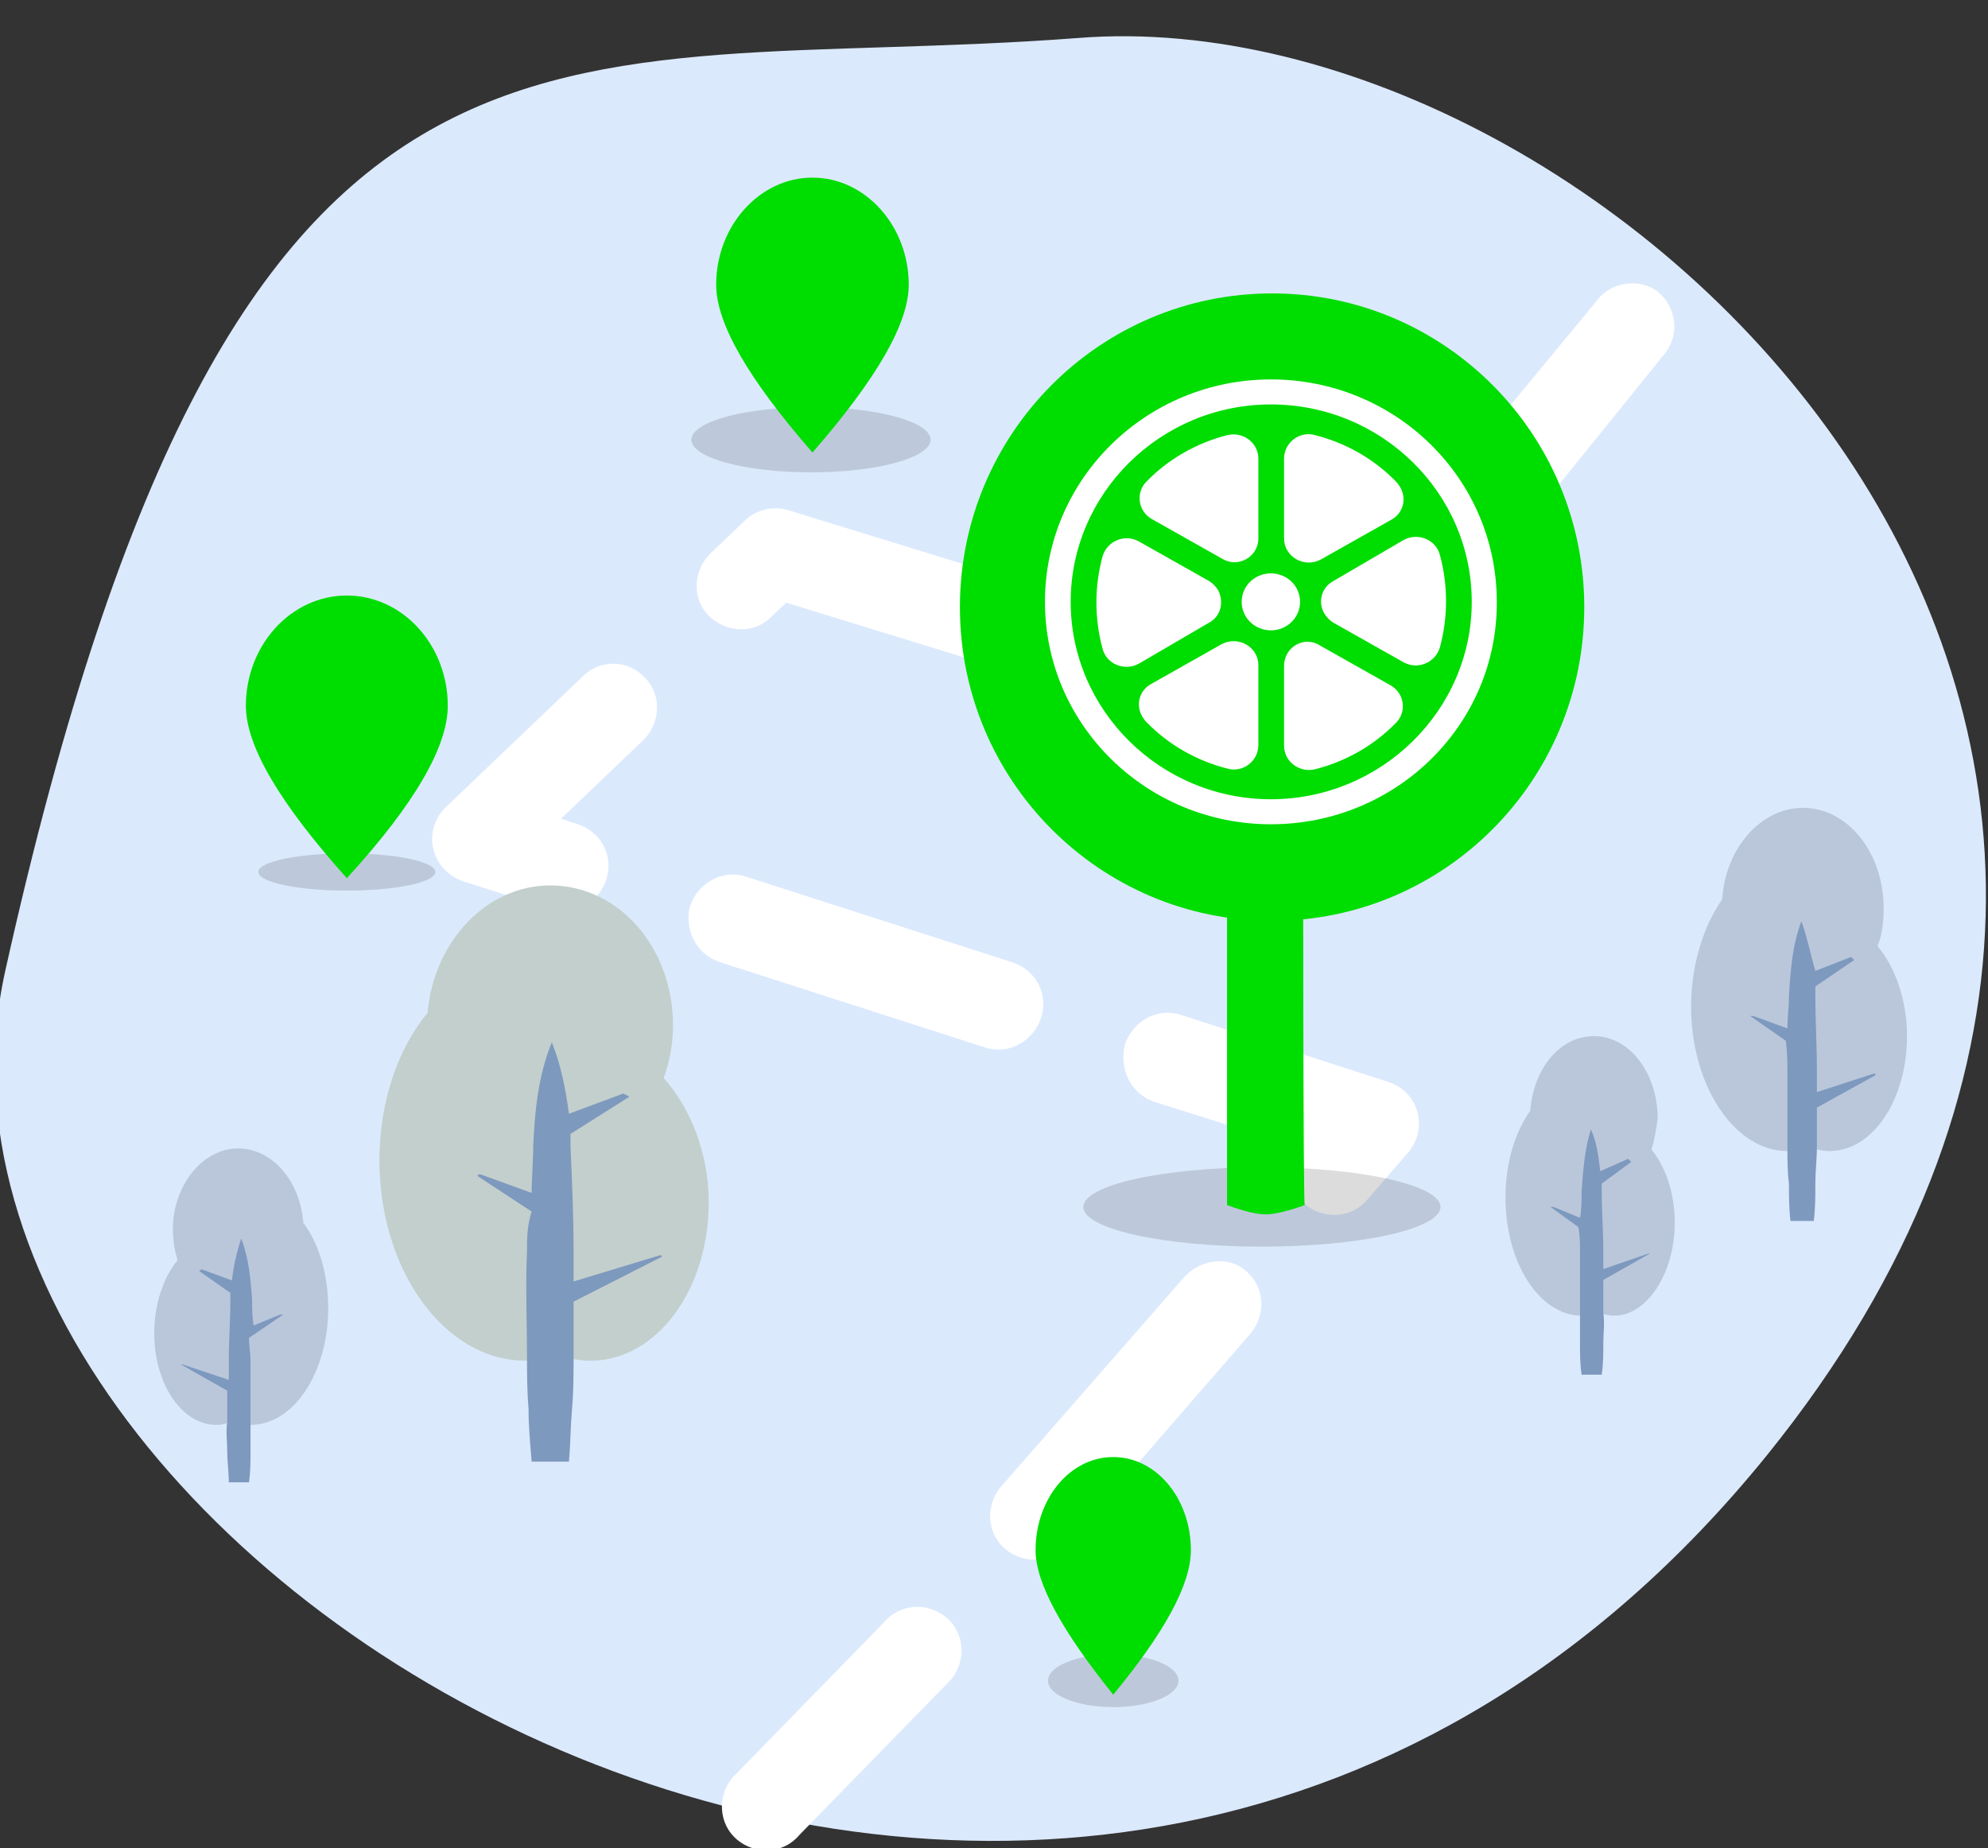 <svg width="128" height="119" viewBox="0 0 128 119" fill="none" xmlns="http://www.w3.org/2000/svg">
<rect x="0" y="0" width="128" height="119" fill="#333333" stroke="none"/>
<g clip-path="url(#clip0_1925_4533)">
<path fill-rule="evenodd" clip-rule="evenodd" d="M69.431 2.445C35.331 5.045 15.231 -4.355 0.331 62.545C-8.269 101.445 69.531 148.245 113.731 93.745C152.231 46.145 103.531 -0.255 69.431 2.445Z" fill="#DBE9FD"/>
<path opacity="0.138" d="M52.217 30.413C56.469 30.413 59.917 29.473 59.917 28.313C59.917 27.153 56.469 26.213 52.217 26.213C47.964 26.213 44.517 27.153 44.517 28.313C44.517 29.473 47.964 30.413 52.217 30.413Z" fill="black"/>
<path d="M102.862 19.302L94.731 29.145C93.731 30.345 93.931 32.145 95.131 33.145C96.331 34.145 98.131 33.945 99.131 32.745L107.162 22.802C108.162 21.602 107.962 19.802 106.762 18.802C105.662 17.902 103.762 18.102 102.862 19.302ZM87.531 38.045L82.431 44.345L85.431 43.445L76.031 40.545C74.531 40.045 72.931 40.945 72.431 42.445C71.931 43.945 72.831 45.545 74.331 46.045L83.731 48.945C84.831 49.245 86.031 48.945 86.731 48.045L91.831 41.745C92.831 40.545 92.631 38.745 91.431 37.745C90.331 36.645 88.531 36.845 87.531 38.045ZM65.031 37.245L50.731 32.845C49.731 32.545 48.631 32.845 47.931 33.545L45.731 35.645C44.631 36.745 44.531 38.545 45.631 39.645C46.731 40.745 48.531 40.845 49.631 39.745L51.831 37.645L49.131 38.345L63.431 42.745C64.931 43.245 66.531 42.345 67.031 40.845C67.431 39.345 66.631 37.745 65.031 37.245ZM37.531 43.545L28.731 51.945C27.131 53.445 27.731 56.045 29.831 56.745L35.431 58.545C36.931 59.045 38.531 58.145 39.031 56.645C39.531 55.145 38.731 53.545 37.131 53.045L31.531 51.245L32.631 56.045L41.431 47.645C42.531 46.545 42.631 44.745 41.531 43.645C40.431 42.445 38.631 42.445 37.531 43.545ZM46.331 61.945L63.431 67.445C64.931 67.945 66.531 67.045 67.031 65.545C67.531 64.045 66.731 62.445 65.131 61.945L48.031 56.445C46.531 55.945 44.931 56.845 44.431 58.345C44.031 59.845 44.831 61.445 46.331 61.945ZM74.331 70.945L87.631 75.145L86.331 70.545L83.731 73.545C82.731 74.745 82.831 76.545 84.031 77.545C85.231 78.545 87.031 78.445 88.031 77.245L90.631 74.245C92.031 72.645 91.331 70.245 89.331 69.645L76.031 65.345C74.531 64.845 72.931 65.745 72.431 67.245C72.031 68.845 72.831 70.445 74.331 70.945ZM76.231 82.245L64.431 95.745C63.431 96.945 63.531 98.745 64.731 99.745C65.931 100.745 67.731 100.645 68.731 99.445L80.531 85.845C81.531 84.645 81.431 82.845 80.231 81.845C79.131 80.845 77.331 81.045 76.231 82.245ZM56.931 104.445L47.163 114.456C46.163 115.656 46.263 117.456 47.463 118.456C48.663 119.456 50.463 119.356 51.463 118.156L61.231 108.145C62.231 106.945 62.131 105.145 60.931 104.145C59.731 103.145 57.931 103.245 56.931 104.445Z" fill="white"/>
<path opacity="0.138" d="M71.677 109.917C73.997 109.917 75.877 109.156 75.877 108.217C75.877 107.278 73.997 106.517 71.677 106.517C69.358 106.517 67.477 107.278 67.477 108.217C67.477 109.156 69.358 109.917 71.677 109.917Z" fill="black"/>
<path fill-rule="evenodd" clip-rule="evenodd" d="M71.677 109.117C74.977 105.117 76.677 102.017 76.677 99.817C76.677 96.517 74.477 93.817 71.677 93.817C68.877 93.817 66.677 96.517 66.677 99.817C66.677 101.917 68.377 105.017 71.677 109.117Z" fill="#00DD00"/>
<path fill-rule="evenodd" clip-rule="evenodd" d="M52.311 29.137C56.411 24.437 58.511 20.837 58.511 18.337C58.511 14.537 55.711 11.437 52.311 11.437C48.911 11.437 46.111 14.537 46.111 18.337C46.111 20.837 48.211 24.437 52.311 29.137Z" fill="#00DD00"/>
<path opacity="0.138" d="M22.331 57.345C25.479 57.345 28.031 56.807 28.031 56.145C28.031 55.482 25.479 54.945 22.331 54.945C19.183 54.945 16.631 55.482 16.631 56.145C16.631 56.807 19.183 57.345 22.331 57.345Z" fill="black"/>
<path fill-rule="evenodd" clip-rule="evenodd" d="M22.331 56.545C26.731 51.745 28.831 48.045 28.831 45.445C28.831 41.545 25.931 38.345 22.331 38.345C18.731 38.345 15.831 41.545 15.831 45.445C15.831 48.045 18.031 51.745 22.331 56.545Z" fill="#00DD00"/>
<path fill-rule="evenodd" clip-rule="evenodd" d="M42.731 69.411C44.431 71.311 45.631 74.211 45.631 77.411C45.631 83.111 42.231 87.611 38.031 87.611C37.331 87.611 36.731 87.511 36.031 87.211C35.331 87.411 34.631 87.611 33.831 87.611C28.631 87.611 24.431 81.811 24.431 74.711C24.431 70.911 25.631 67.511 27.531 65.211C27.931 60.611 31.331 57.011 35.431 57.011C39.831 57.011 43.331 61.011 43.331 66.011C43.331 67.211 43.131 68.311 42.731 69.411Z" fill="#C2CFCC"/>
<path fill-rule="evenodd" clip-rule="evenodd" d="M33.931 80.611C33.831 82.811 33.931 85.111 33.931 87.311C33.931 88.411 33.931 89.511 34.031 90.711C34.031 91.811 34.131 92.911 34.231 94.111H36.631C36.731 93.011 36.731 91.911 36.831 90.711C36.931 89.611 36.931 88.511 36.931 87.311V83.811L42.631 80.911L42.531 80.811L36.931 82.511C36.931 81.811 36.931 81.211 36.931 80.511C36.931 78.311 36.831 76.011 36.731 73.811C36.731 73.511 36.731 73.311 36.731 73.011L40.531 70.611L40.331 70.511L40.131 70.411L36.631 71.711C36.431 70.211 36.131 68.611 35.531 67.111C34.631 69.311 34.431 71.611 34.331 73.811C34.331 74.811 34.231 75.811 34.231 76.811L30.931 75.611H30.831L30.731 75.711L34.231 78.011C33.931 78.911 33.931 79.811 33.931 80.611Z" fill="#7E99BE"/>
<path fill-rule="evenodd" clip-rule="evenodd" d="M11.431 81.145C10.531 82.245 9.931 83.945 9.931 85.845C9.931 89.145 11.731 91.745 13.931 91.745C14.331 91.745 14.631 91.645 14.931 91.545C15.331 91.645 15.731 91.745 16.131 91.745C18.931 91.745 21.131 88.345 21.131 84.245C21.131 82.045 20.531 80.045 19.531 78.745C19.331 76.045 17.531 73.945 15.331 73.945C13.031 73.945 11.131 76.345 11.131 79.145C11.131 79.845 11.231 80.445 11.431 81.145Z" fill="#BAC7DB"/>
<path fill-rule="evenodd" clip-rule="evenodd" d="M16.131 87.645C16.131 88.945 16.131 90.245 16.131 91.545C16.131 92.245 16.131 92.845 16.131 93.445C16.131 94.145 16.131 94.745 16.031 95.445H14.731C14.731 94.745 14.631 94.145 14.631 93.445C14.631 92.845 14.531 92.145 14.631 91.545V89.545L11.631 87.845H11.731L14.731 88.845C14.731 88.445 14.731 88.045 14.731 87.645C14.731 86.345 14.831 85.045 14.831 83.745C14.831 83.545 14.831 83.445 14.831 83.245L12.831 81.845L12.931 81.745H13.031L14.931 82.445C15.031 81.545 15.231 80.645 15.531 79.745C16.031 81.045 16.131 82.345 16.231 83.645C16.231 84.245 16.231 84.745 16.331 85.345L18.031 84.645H18.131H18.231L16.031 86.145C16.031 86.645 16.131 87.145 16.131 87.645Z" fill="#7E99BE"/>
<path fill-rule="evenodd" clip-rule="evenodd" d="M120.884 60.915C121.984 62.215 122.784 64.315 122.784 66.715C122.784 70.815 120.584 74.115 117.784 74.115C117.384 74.115 116.884 74.015 116.484 73.815C115.984 74.015 115.584 74.115 115.084 74.115C111.684 74.115 108.884 69.915 108.884 64.815C108.884 62.115 109.684 59.615 110.884 57.915C111.084 54.615 113.384 52.015 116.084 52.015C118.984 52.015 121.284 54.915 121.284 58.515C121.284 59.315 121.184 60.215 120.884 60.915Z" fill="#BAC7DB"/>
<path fill-rule="evenodd" clip-rule="evenodd" d="M115.084 69.015C115.084 70.615 115.084 72.215 115.084 73.815C115.084 74.615 115.084 75.415 115.184 76.215C115.184 77.015 115.184 77.815 115.284 78.615H116.784C116.884 77.815 116.884 77.015 116.884 76.215C116.884 75.415 116.984 74.615 116.984 73.815V71.315L120.784 69.215L120.684 69.115L116.984 70.315C116.984 69.815 116.984 69.315 116.984 68.915C116.984 67.315 116.884 65.715 116.884 64.115C116.884 63.915 116.884 63.715 116.884 63.515L119.384 61.815L119.284 61.715L119.184 61.615L116.884 62.515C116.584 61.515 116.384 60.415 115.984 59.315C115.384 60.915 115.284 62.515 115.184 64.115C115.184 64.815 115.084 65.515 115.084 66.215L112.884 65.415H112.784H112.684L114.984 67.015C115.084 67.815 115.084 68.415 115.084 69.015Z" fill="#7E99BE"/>
<path fill-rule="evenodd" clip-rule="evenodd" d="M106.331 74.013C107.231 75.113 107.831 76.813 107.831 78.713C107.831 82.013 106.031 84.713 103.931 84.713C103.531 84.713 103.231 84.613 102.931 84.513C102.531 84.613 102.231 84.713 101.831 84.713C99.131 84.713 96.931 81.313 96.931 77.113C96.931 74.913 97.531 72.913 98.531 71.513C98.731 68.813 100.431 66.713 102.631 66.713C104.931 66.713 106.731 69.113 106.731 72.013C106.631 72.713 106.531 73.413 106.331 74.013Z" fill="#BAC7DB"/>
<path fill-rule="evenodd" clip-rule="evenodd" d="M101.731 80.613C101.731 81.913 101.731 83.213 101.731 84.513C101.731 85.213 101.731 85.813 101.731 86.513C101.731 87.213 101.731 87.813 101.831 88.513H103.131C103.231 87.813 103.231 87.213 103.231 86.513C103.231 85.813 103.331 85.213 103.231 84.513V82.413L106.231 80.713H106.131L103.231 81.713C103.231 81.313 103.231 80.913 103.231 80.513C103.231 79.313 103.131 78.013 103.131 76.713C103.131 76.513 103.131 76.413 103.131 76.213L105.031 74.813L104.931 74.713L104.831 74.613L103.031 75.413C102.931 74.513 102.831 73.613 102.431 72.713C102.031 74.013 101.931 75.313 101.831 76.713C101.831 77.313 101.831 77.913 101.731 78.413L100.031 77.713H99.931H99.831L101.631 79.013C101.731 79.613 101.731 80.113 101.731 80.613Z" fill="#7E99BE"/>
<path opacity="0.138" d="M81.249 80.269C87.6 80.269 92.749 79.125 92.749 77.714C92.749 76.303 87.6 75.159 81.249 75.159C74.898 75.159 69.749 76.303 69.749 77.714C69.749 79.125 74.898 80.269 81.249 80.269Z" fill="black"/>
<path fill-rule="evenodd" clip-rule="evenodd" d="M83.905 54.292H79.005V77.593C80.105 77.993 80.905 78.192 81.505 78.192C82.005 78.192 82.905 77.993 84.005 77.593C83.905 77.593 83.905 54.292 83.905 54.292Z" fill="#00DD00"/>
<path d="M81.905 59.292C93.006 59.292 102.005 50.249 102.005 39.093C102.005 27.936 93.006 18.892 81.905 18.892C70.805 18.892 61.805 27.936 61.805 39.093C61.805 50.249 70.805 59.292 81.905 59.292Z" fill="#00DD00"/>
<path d="M79.947 38.752C79.947 37.722 80.798 36.917 81.827 36.917C82.856 36.917 83.707 37.722 83.707 38.752C83.707 39.781 82.856 40.587 81.827 40.587C80.798 40.587 79.947 39.781 79.947 38.752ZM85.049 36.022L89.57 33.471C90.331 33.068 90.599 32.128 90.151 31.367C90.062 31.233 90.017 31.143 89.883 31.009C88.451 29.532 86.616 28.503 84.647 28.01C83.662 27.742 82.677 28.503 82.677 29.532V34.679C82.677 35.843 83.975 36.603 85.049 36.022ZM81.021 34.679V29.532C81.021 28.503 80.037 27.787 79.052 28.01C77.083 28.503 75.248 29.532 73.816 31.009C73.1 31.725 73.279 32.934 74.174 33.426L78.694 35.977C79.724 36.603 81.021 35.843 81.021 34.679ZM85.855 40.094L90.375 42.645C91.27 43.138 92.389 42.69 92.703 41.706C93.24 39.736 93.24 37.678 92.703 35.708C92.434 34.724 91.27 34.276 90.375 34.769L85.855 37.409C85.094 37.812 84.826 38.752 85.273 39.513C85.407 39.736 85.631 39.96 85.855 40.094ZM78.649 41.482L74.129 44.033C73.368 44.436 73.1 45.376 73.547 46.136C73.637 46.271 73.681 46.36 73.816 46.494C75.248 47.971 77.083 49.001 79.052 49.493C80.037 49.761 81.021 49.001 81.021 47.971V42.824C81.021 41.661 79.724 40.9 78.649 41.482ZM77.844 37.409L73.323 34.858C72.428 34.366 71.309 34.813 70.996 35.798C70.459 37.767 70.459 39.826 70.996 41.795C71.265 42.78 72.428 43.227 73.323 42.735L77.844 40.094C78.605 39.692 78.828 38.752 78.426 37.991C78.291 37.767 78.067 37.543 77.844 37.409ZM82.677 42.869V48.016C82.677 49.045 83.662 49.761 84.647 49.538C86.616 49.045 88.451 48.016 89.883 46.539C90.599 45.823 90.42 44.615 89.525 44.122L85.005 41.571C83.975 40.9 82.677 41.661 82.677 42.869Z" fill="white"/>
<path d="M81.827 53.073C73.816 53.073 67.281 46.673 67.281 38.752C67.281 30.83 73.816 24.43 81.827 24.43C89.883 24.43 96.373 30.83 96.373 38.752C96.417 46.673 89.883 53.073 81.827 53.073ZM94.761 38.752C94.761 31.77 88.988 26.041 81.827 26.041C74.711 26.041 68.937 31.77 68.937 38.752C68.937 45.733 74.711 51.462 81.827 51.462C88.943 51.462 94.761 45.733 94.761 38.752Z" fill="white"/>
</g>
<defs>
<clipPath id="clip0_1925_4533">
<rect width="128" height="119" fill="white"/>
</clipPath>
</defs>
</svg>
